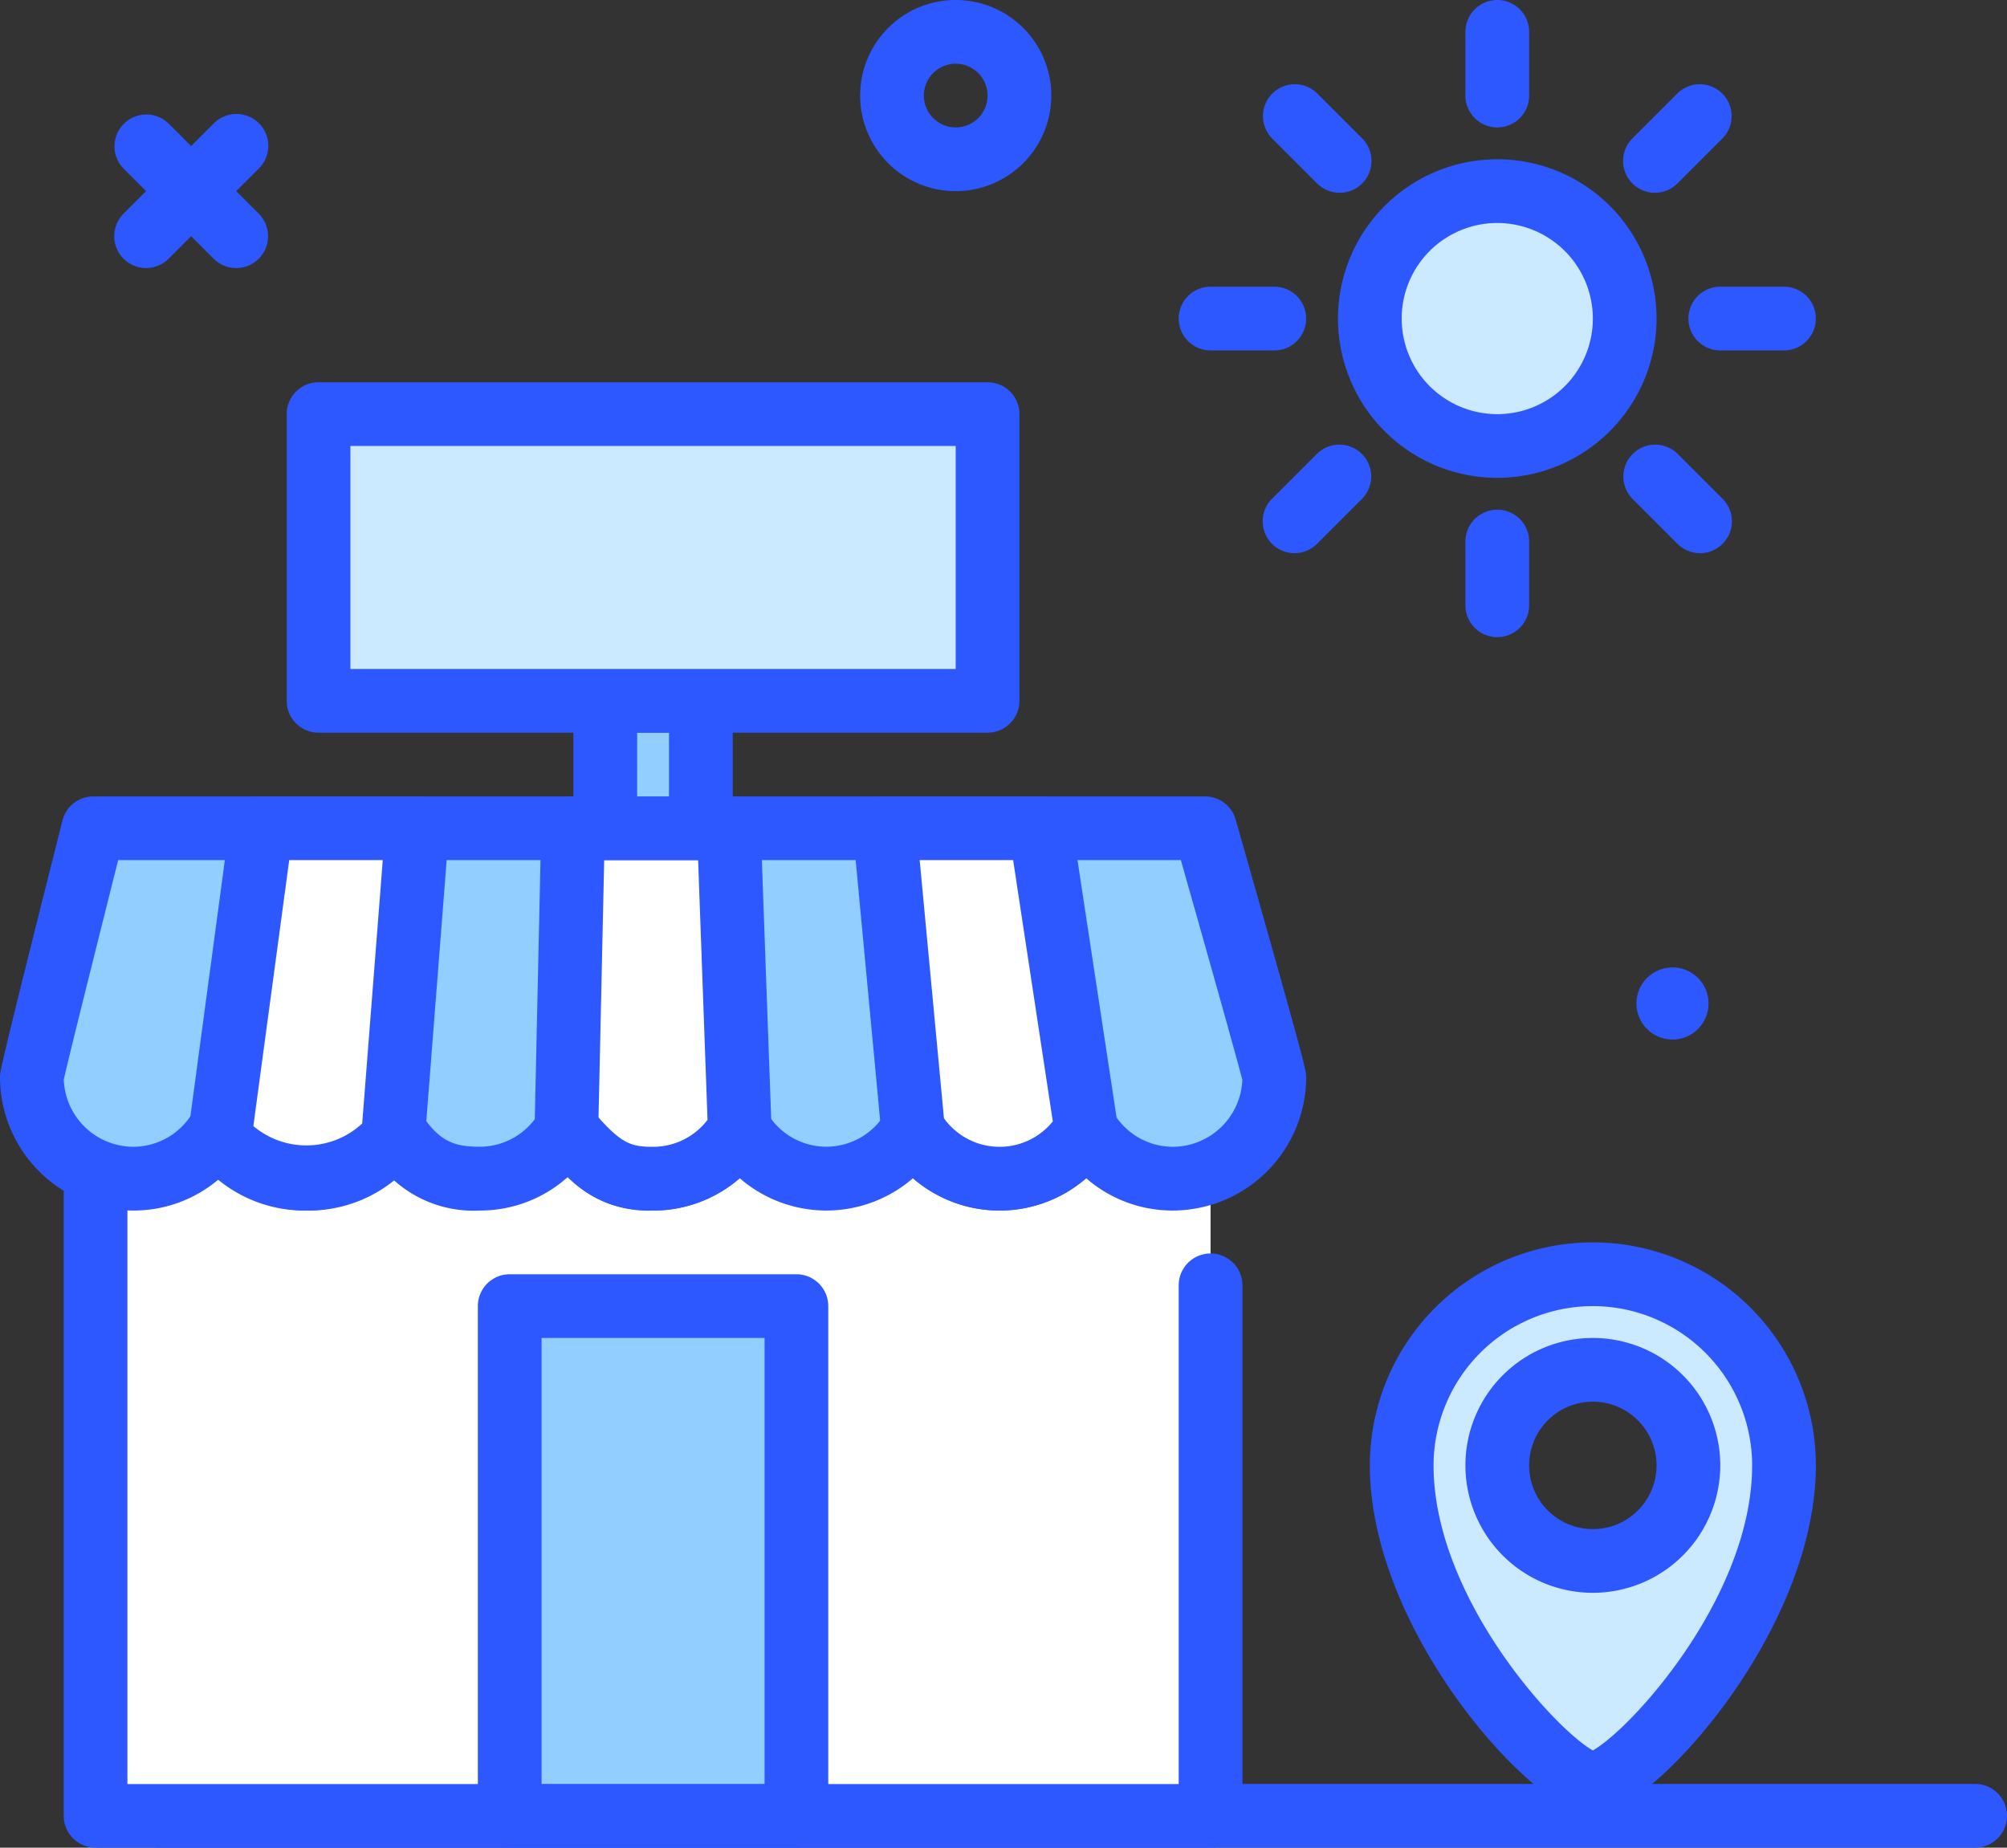 <svg xmlns="http://www.w3.org/2000/svg" width="121.418" height="111.781" viewBox="0 0 121.418 111.781">
  <rect x="0" y="0" width="121.418" height="111.781" fill="#333333" stroke="none"/>
  <g id="shop" transform="translate(-24 -34)">
    <g id="Group_1716" data-name="Group 1716" transform="translate(104.945 43.636)">
      <circle id="Ellipse_218" data-name="Ellipse 218" cx="7.5" cy="7.5" r="7.5" transform="translate(2.055 2.145)" fill="#cceaff"/>
      <path id="Path_1443" data-name="Path 1443" d="M201.636,73.273a9.636,9.636,0,1,1,9.636-9.636A9.648,9.648,0,0,1,201.636,73.273Zm0-15.418a5.782,5.782,0,1,0,5.782,5.782A5.788,5.788,0,0,0,201.636,57.855Z" transform="translate(-192 -54)" fill="#2e58ff"/>
    </g>
    <g id="Group_1717" data-name="Group 1717" transform="translate(31.709 34)">
      <path id="Path_1444" data-name="Path 1444" d="M209.927,41.709A1.926,1.926,0,0,1,208,39.782V35.927a1.927,1.927,0,0,1,3.855,0v3.855A1.926,1.926,0,0,1,209.927,41.709Z" transform="translate(-127.055 -34)" fill="#2e58ff"/>
      <path id="Path_1445" data-name="Path 1445" d="M209.927,105.709A1.926,1.926,0,0,1,208,103.782V99.927a1.927,1.927,0,0,1,3.855,0v3.855A1.926,1.926,0,0,1,209.927,105.709Z" transform="translate(-127.055 -67.164)" fill="#2e58ff"/>
      <path id="Path_1446" data-name="Path 1446" d="M241.782,73.855h-3.855a1.927,1.927,0,0,1,0-3.855h3.855a1.927,1.927,0,0,1,0,3.855Z" transform="translate(-141.564 -52.655)" fill="#2e58ff"/>
      <path id="Path_1447" data-name="Path 1447" d="M177.782,73.855h-3.855a1.927,1.927,0,1,1,0-3.855h3.855a1.927,1.927,0,0,1,0,3.855Z" transform="translate(-108.4 -52.655)" fill="#2e58ff"/>
      <path id="Path_1448" data-name="Path 1448" d="M187.2,51.125a1.922,1.922,0,0,1-1.363-.565l-2.727-2.727a1.927,1.927,0,0,1,2.725-2.725l2.727,2.727a1.927,1.927,0,0,1-1.363,3.29Z" transform="translate(-113.864 -39.463)" fill="#2e58ff"/>
      <path id="Path_1449" data-name="Path 1449" d="M232.452,96.379a1.922,1.922,0,0,1-1.363-.565l-2.727-2.727a1.927,1.927,0,0,1,2.725-2.725l2.727,2.727a1.927,1.927,0,0,1-1.363,3.29Z" transform="translate(-137.314 -62.913)" fill="#2e58ff"/>
      <path id="Path_1450" data-name="Path 1450" d="M229.725,51.125a1.927,1.927,0,0,1-1.363-3.29l2.727-2.727a1.927,1.927,0,0,1,2.725,2.725l-2.727,2.727A1.922,1.922,0,0,1,229.725,51.125Z" transform="translate(-137.314 -39.463)" fill="#2e58ff"/>
      <path id="Path_1451" data-name="Path 1451" d="M184.471,96.379a1.927,1.927,0,0,1-1.363-3.29l2.727-2.727a1.927,1.927,0,0,1,2.725,2.725l-2.727,2.727A1.922,1.922,0,0,1,184.471,96.379Z" transform="translate(-113.864 -62.913)" fill="#2e58ff"/>
      <path id="Path_1452" data-name="Path 1452" d="M151.781,261.855H41.927a1.927,1.927,0,1,1,0-3.855H151.781a1.927,1.927,0,1,1,0,3.855Z" transform="translate(-40 -150.073)" fill="#2e58ff"/>
    </g>
    <g id="Group_1718" data-name="Group 1718" transform="translate(106.872 109.163)">
      <path id="Path_1453" data-name="Path 1453" d="M211.564,194A11.563,11.563,0,0,0,200,205.564c0,9.636,9.636,19.273,11.564,19.273s11.564-9.636,11.564-19.273A11.563,11.563,0,0,0,211.564,194Zm0,17.345a5.782,5.782,0,1,1,5.782-5.782A5.782,5.782,0,0,1,211.564,211.345Z" transform="translate(-198.073 -192.073)" fill="#cceaff"/>
      <path id="Path_1454" data-name="Path 1454" d="M209.491,224.691c-3.377,0-13.491-11.022-13.491-21.2a13.491,13.491,0,0,1,26.982,0C222.982,213.669,212.867,224.691,209.491,224.691Zm0-30.836a9.648,9.648,0,0,0-9.636,9.636c0,7.916,7.3,15.928,9.636,17.244,2.336-1.315,9.636-9.327,9.636-17.244A9.648,9.648,0,0,0,209.491,193.855Zm0,17.345a7.709,7.709,0,1,1,7.709-7.709A7.717,7.717,0,0,1,209.491,211.2Zm0-11.564a3.855,3.855,0,1,0,3.855,3.855A3.86,3.86,0,0,0,209.491,199.636Z" transform="translate(-196 -190)" fill="#2e58ff"/>
    </g>
    <circle id="Ellipse_219" data-name="Ellipse 219" cx="2.182" cy="2.182" r="2.182" transform="translate(96.017 88.672)" fill="#2e58ff"/>
    <path id="Path_1455" data-name="Path 1455" d="M45.722,57.649a1.922,1.922,0,0,1-1.363-.565l-5.45-5.45a1.927,1.927,0,0,1,2.725-2.725l5.45,5.45a1.927,1.927,0,0,1-1.363,3.29Z" transform="translate(-7.433 -7.433)" fill="#2e58ff"/>
    <path id="Path_1456" data-name="Path 1456" d="M40.272,57.649a1.927,1.927,0,0,1-1.363-3.29l5.45-5.45a1.927,1.927,0,1,1,2.725,2.725l-5.45,5.45A1.92,1.92,0,0,1,40.272,57.649Z" transform="translate(-7.433 -7.433)" fill="#2e58ff"/>
    <path id="Path_1457" data-name="Path 1457" d="M137.782,45.564a5.782,5.782,0,1,1,5.782-5.782A5.788,5.788,0,0,1,137.782,45.564Zm0-7.709a1.927,1.927,0,1,0,1.927,1.927A1.929,1.929,0,0,0,137.782,37.855Z" transform="translate(-55.964)" fill="#2e58ff"/>
    <g id="Group_1719" data-name="Group 1719" transform="translate(27.855 95.672)">
      <path id="Path_1458" data-name="Path 1458" d="M103.454,180.158v32.1H36V166h67.454v4.631" transform="translate(-34.073 -164.073)" fill="#fff"/>
      <path id="Path_1459" data-name="Path 1459" d="M101.381,212.109H33.927A1.926,1.926,0,0,1,32,210.182V163.927A1.926,1.926,0,0,1,33.927,162h67.454a1.926,1.926,0,0,1,1.927,1.927v4.632a1.927,1.927,0,1,1-3.855,0v-2.7h-63.6v42.4h63.6v-30.17a1.927,1.927,0,1,1,3.855,0v32.1A1.926,1.926,0,0,1,101.381,212.109Z" transform="translate(-32 -162)" fill="#2e58ff"/>
    </g>
    <g id="Group_1720" data-name="Group 1720" transform="translate(24 82.182)">
      <path id="Path_1460" data-name="Path 1460" d="M98.968,138H31.722S28,152.75,28,153.035A6.117,6.117,0,0,0,39.378,156.2a6.08,6.08,0,0,0,10.481,0,5.506,5.506,0,0,0,5.241,3,6.108,6.108,0,0,0,5.241-3c1.97,2.314,3.009,3,5.241,3a6.108,6.108,0,0,0,5.241-3,6.08,6.08,0,0,0,10.481,0,6.08,6.08,0,0,0,10.481,0,6.117,6.117,0,0,0,11.378-3.167C103.163,152.75,98.968,138,98.968,138Z" transform="translate(-26.073 -136.073)" fill="#92ceff"/>
      <path id="Path_1461" data-name="Path 1461" d="M94.953,159.054a7.942,7.942,0,0,1-5.242-1.956,8,8,0,0,1-10.479,0,8,8,0,0,1-10.481,0,7.942,7.942,0,0,1-5.242,1.956,6.839,6.839,0,0,1-5.165-2.023,7.944,7.944,0,0,1-5.317,2.023,7.209,7.209,0,0,1-5.287-1.916,8,8,0,0,1-10.434-.04,7.942,7.942,0,0,1-5.242,1.956A8.087,8.087,0,0,1,24,150.963c0-.3,0-.525,3.779-15.507A1.928,1.928,0,0,1,29.648,134H96.9a1.928,1.928,0,0,1,1.854,1.4c4.268,15.008,4.268,15.217,4.268,15.563a8.087,8.087,0,0,1-8.065,8.091ZM89.711,152.2a1.928,1.928,0,0,1,1.653.935,4.17,4.17,0,0,0,3.589,2.063,4.227,4.227,0,0,0,4.206-4.046c-.32-1.271-2.278-8.217-3.721-13.3H31.15c-1.287,5.115-3.026,12.074-3.292,13.274a4.226,4.226,0,0,0,4.206,4.071,4.17,4.17,0,0,0,3.589-2.063,1.927,1.927,0,0,1,3.305,0,4.153,4.153,0,0,0,7.176,0,1.926,1.926,0,0,1,1.634-.935h.019a1.931,1.931,0,0,1,1.634.9c1.116,1.78,2.052,2.095,3.606,2.095a4.17,4.17,0,0,0,3.589-2.063,1.928,1.928,0,0,1,1.495-.93,1.949,1.949,0,0,1,1.626.674c1.778,2.091,2.338,2.318,3.772,2.318a4.17,4.17,0,0,0,3.589-2.063,1.927,1.927,0,0,1,3.305,0,4.153,4.153,0,0,0,7.176,0,1.927,1.927,0,0,1,3.305,0,4.152,4.152,0,0,0,7.174,0,1.927,1.927,0,0,1,1.653-.937Z" transform="translate(-24 -134)" fill="#2e58ff"/>
    </g>
    <g id="Group_1721" data-name="Group 1721" transform="translate(56.341 82.182)">
      <path id="Path_1462" data-name="Path 1462" d="M95.123,156.2c1.97,2.314,3.009,3,5.241,3a6.108,6.108,0,0,0,5.241-3l-.655-18.2H95.522Z" transform="translate(-93.196 -136.073)" fill="#fff"/>
      <path id="Path_1463" data-name="Path 1463" d="M98.292,159.054c-3.045,0-4.588-1.186-6.708-3.678a1.924,1.924,0,0,1-.459-1.289l.4-18.2A1.927,1.927,0,0,1,93.449,134h9.427a1.927,1.927,0,0,1,1.925,1.857l.657,18.2a1.933,1.933,0,0,1-.273,1.061A7.991,7.991,0,0,1,98.292,159.054Zm-3.3-5.628c1.419,1.587,2,1.773,3.3,1.773a4.146,4.146,0,0,0,3.294-1.63l-.569-15.715H95.335Z" transform="translate(-91.124 -134)" fill="#2e58ff"/>
    </g>
    <g id="Group_1722" data-name="Group 1722" transform="translate(75.593 82.182)">
      <path id="Path_1464" data-name="Path 1464" d="M136.793,156.2a6.08,6.08,0,0,0,10.481,0L144.511,138h-9.427Z" transform="translate(-133.155 -136.073)" fill="#fff"/>
      <path id="Path_1465" data-name="Path 1465" d="M139.959,159.054a7.985,7.985,0,0,1-6.892-3.935,1.935,1.935,0,0,1-.267-.809l-1.711-18.2a1.93,1.93,0,0,1,1.92-2.108h9.427a1.927,1.927,0,0,1,1.9,1.637l2.763,18.2a1.915,1.915,0,0,1-.252,1.28,7.982,7.982,0,0,1-6.891,3.936Zm-3.365-5.582a4.141,4.141,0,0,0,6.585.19l-2.4-15.808h-5.654Z" transform="translate(-131.08 -134)" fill="#2e58ff"/>
    </g>
    <g id="Group_1723" data-name="Group 1723" transform="translate(35.379 82.182)">
      <path id="Path_1466" data-name="Path 1466" d="M62.1,156.59a6.567,6.567,0,0,1-10.481,0L54.122,138h9.427Z" transform="translate(-49.688 -136.073)" fill="#fff"/>
      <path id="Path_1467" data-name="Path 1467" d="M54.784,159.054a8.223,8.223,0,0,1-6.826-3.444,1.925,1.925,0,0,1-.324-1.352l2.5-18.589A1.928,1.928,0,0,1,52.049,134h9.427a1.928,1.928,0,0,1,1.922,2.078l-1.451,18.589a1.93,1.93,0,0,1-.335.943,8.229,8.229,0,0,1-6.828,3.445Zm-3.219-5.112a4.965,4.965,0,0,0,6.584-.154l1.245-15.934h-5.66Zm8.46.574h.019Z" transform="translate(-47.616 -134)" fill="#2e58ff"/>
    </g>
    <g id="Group_1724" data-name="Group 1724" transform="translate(52.909 111.091)">
      <path id="Path_1468" data-name="Path 1468" d="M88,198h17.345v30.836H88Z" transform="translate(-86.073 -196.073)" fill="#92ceff"/>
      <path id="Path_1469" data-name="Path 1469" d="M103.273,228.691H85.927A1.926,1.926,0,0,1,84,226.763V195.927A1.926,1.926,0,0,1,85.927,194h17.345a1.926,1.926,0,0,1,1.927,1.927v30.836A1.926,1.926,0,0,1,103.273,228.691Zm-15.418-3.855h13.491V197.855H87.855Z" transform="translate(-84 -194)" fill="#2e58ff"/>
    </g>
    <circle id="Ellipse_220" data-name="Ellipse 220" cx="2.182" cy="2.182" r="2.182" transform="translate(122.999 92.527)" fill="#2e58ff"/>
    <g id="Group_1725" data-name="Group 1725" transform="translate(58.691 74.473)">
      <path id="Path_1470" data-name="Path 1470" d="M100,122h5.782v7.709H100Z" transform="translate(-98.073 -120.073)" fill="#92ceff"/>
      <path id="Path_1471" data-name="Path 1471" d="M103.709,129.564H97.927A1.926,1.926,0,0,1,96,127.636v-7.709A1.926,1.926,0,0,1,97.927,118h5.782a1.926,1.926,0,0,1,1.927,1.927v7.709A1.926,1.926,0,0,1,103.709,129.564Zm-3.855-3.855h1.927v-3.855H99.855Z" transform="translate(-96 -118)" fill="#2e58ff"/>
    </g>
    <g id="Group_1726" data-name="Group 1726" transform="translate(41.345 57.127)">
      <path id="Path_1472" data-name="Path 1472" d="M64,86h40.473v17.345H64Z" transform="translate(-62.073 -84.073)" fill="#cceaff"/>
      <path id="Path_1473" data-name="Path 1473" d="M102.4,103.2H61.927A1.926,1.926,0,0,1,60,101.273V83.927A1.926,1.926,0,0,1,61.927,82H102.4a1.926,1.926,0,0,1,1.927,1.927v17.345A1.926,1.926,0,0,1,102.4,103.2ZM63.855,99.345h36.618V85.855H63.855Z" transform="translate(-60 -82)" fill="#2e58ff"/>
    </g>
  </g>
</svg>
